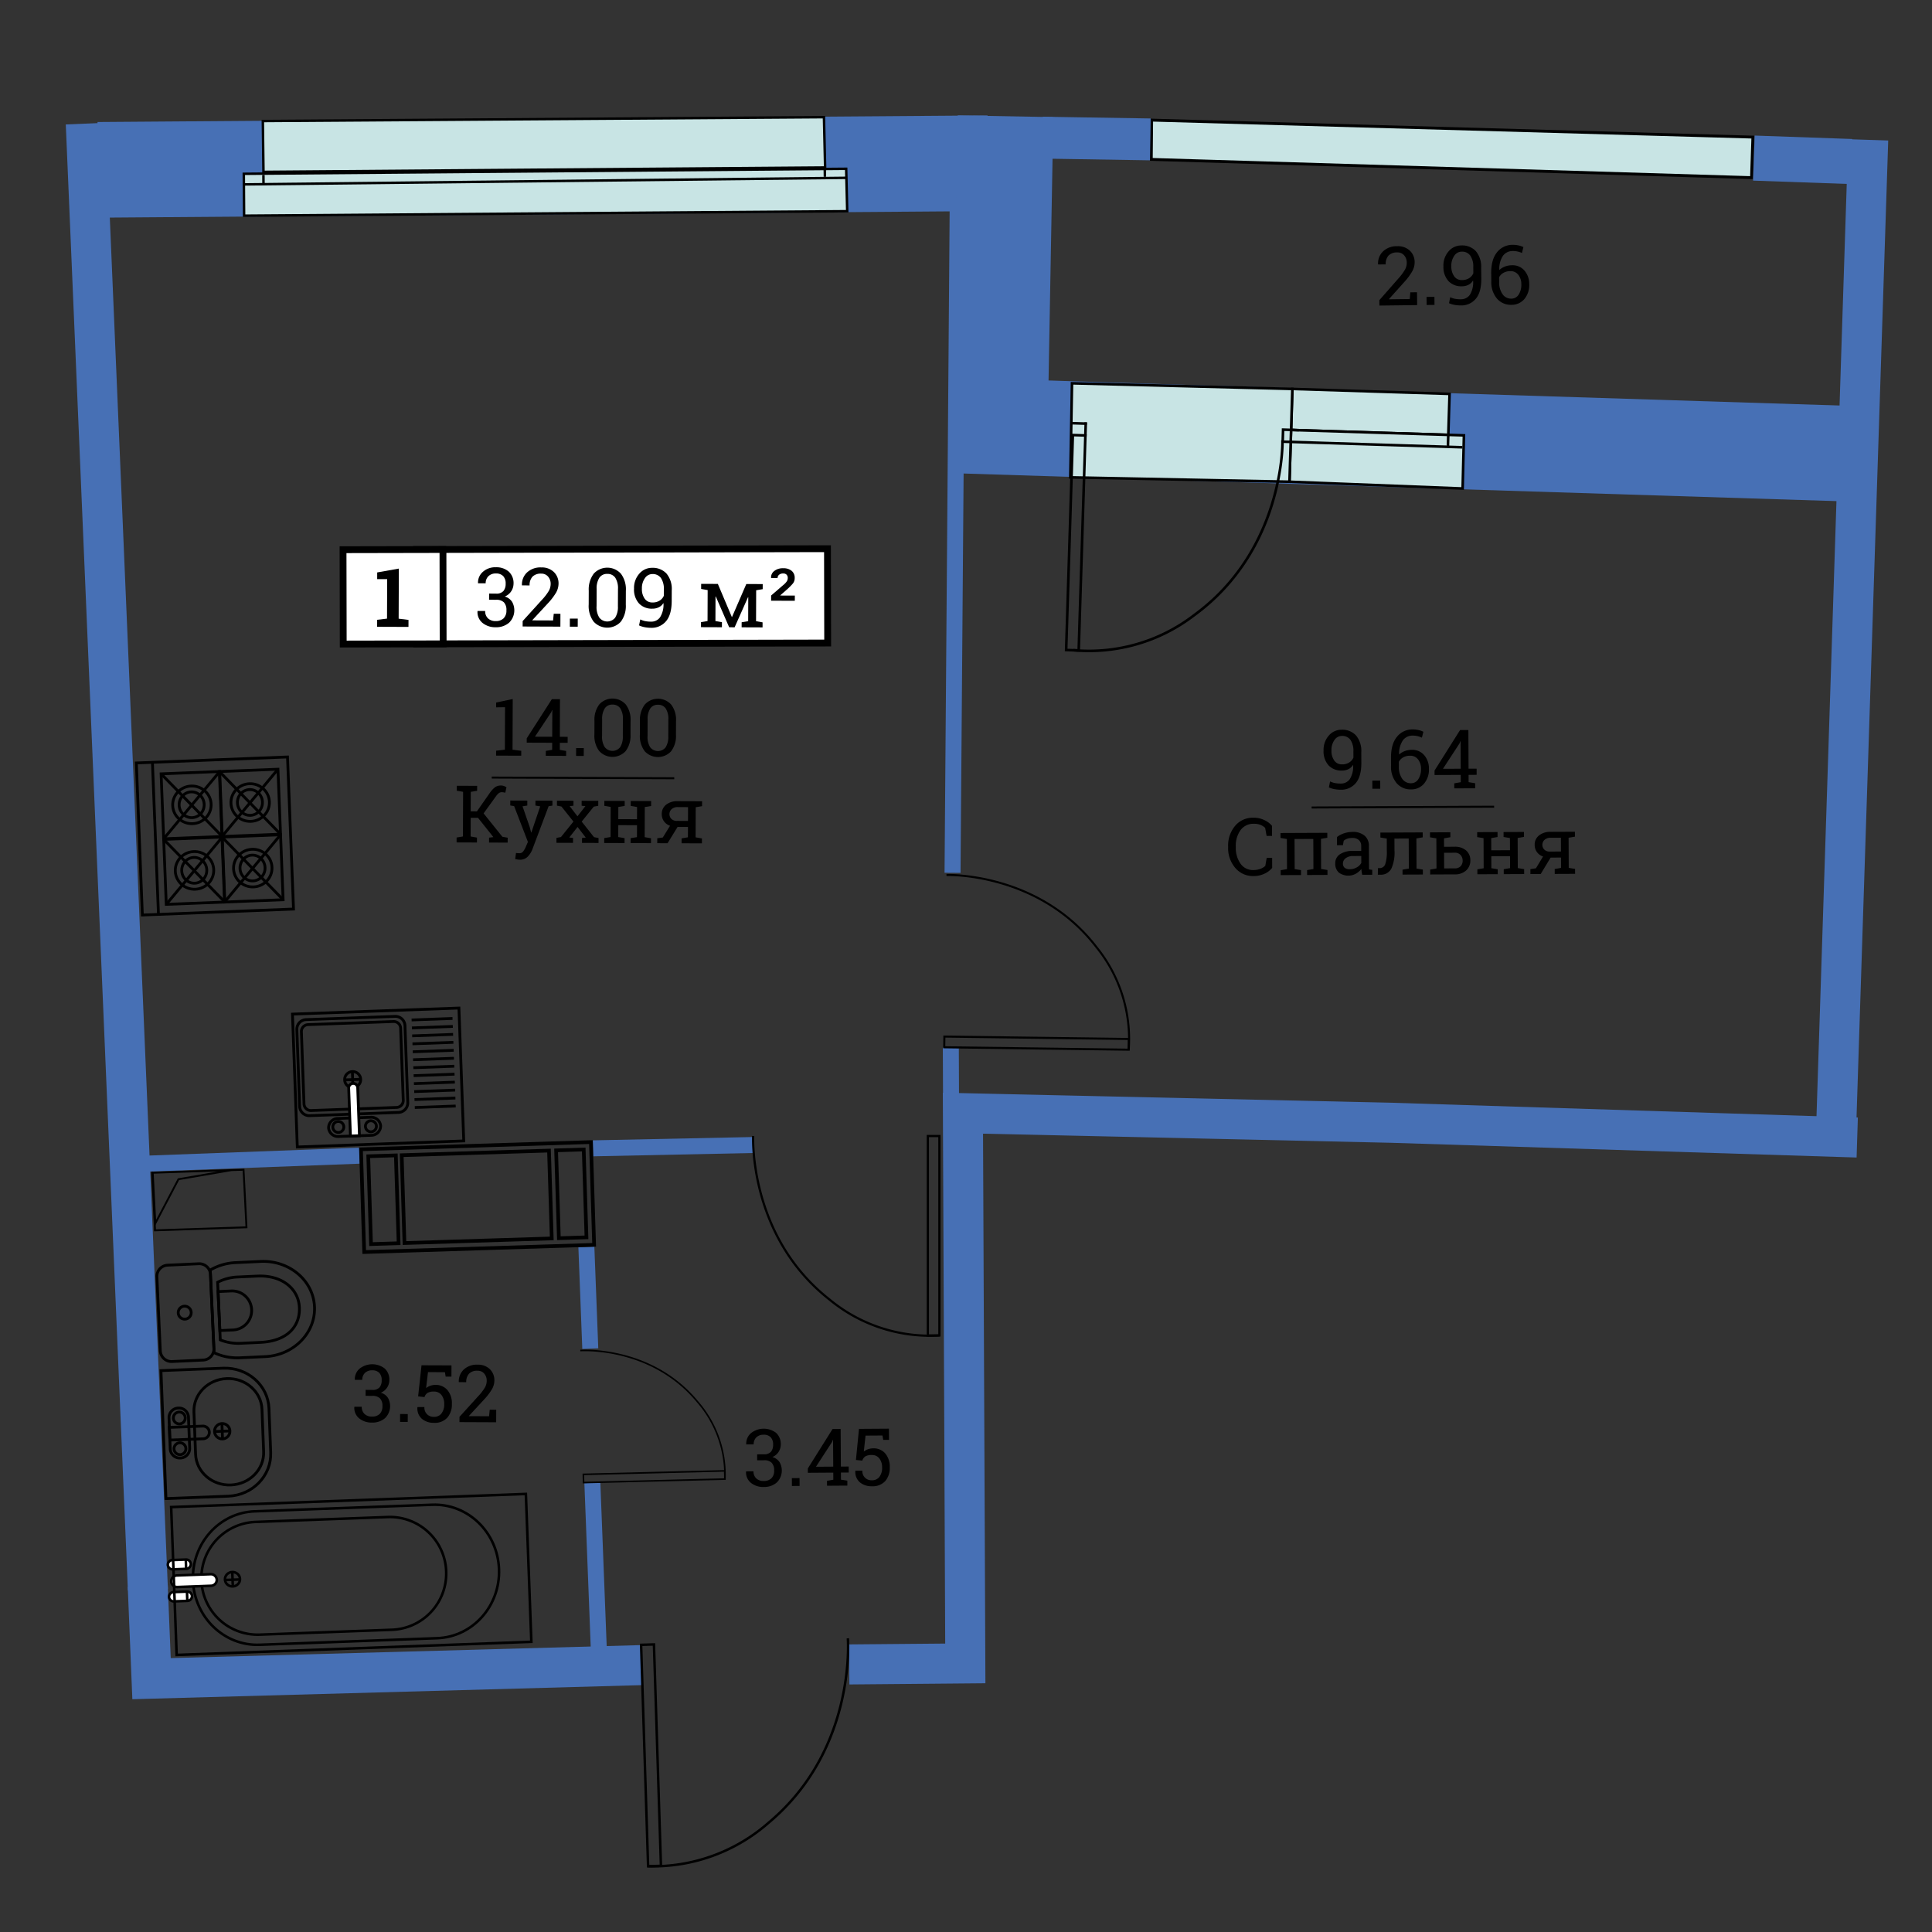 <svg id="Слой_1" data-name="Слой 1" xmlns="http://www.w3.org/2000/svg" viewBox="0 0 600 600"><rect x="0" y="0" width="600" height="600" fill="#333333" stroke="none"/><defs><style>.cls-1,.cls-10,.cls-12,.cls-13,.cls-15,.cls-17,.cls-18,.cls-2,.cls-21,.cls-22,.cls-23,.cls-3,.cls-5,.cls-6,.cls-7,.cls-8{fill:none;}.cls-1,.cls-2,.cls-22,.cls-23,.cls-3{stroke:#4770b5;}.cls-1,.cls-10,.cls-11,.cls-12,.cls-13,.cls-15,.cls-16,.cls-17,.cls-18,.cls-19,.cls-2,.cls-20,.cls-21,.cls-22,.cls-23,.cls-3,.cls-4,.cls-5,.cls-6,.cls-7,.cls-8,.cls-9{stroke-miterlimit:10;}.cls-1{stroke-width:29.706px;}.cls-2{stroke-width:12.434px;}.cls-3{stroke-width:4.965px;}.cls-19,.cls-20,.cls-4{fill:#c8e4e4;}.cls-10,.cls-11,.cls-12,.cls-13,.cls-15,.cls-16,.cls-17,.cls-18,.cls-19,.cls-20,.cls-21,.cls-4,.cls-5,.cls-6,.cls-7,.cls-8,.cls-9{stroke:#000;}.cls-4{stroke-width:0.764px;}.cls-5{stroke-width:0.488px;}.cls-6{stroke-width:0.688px;}.cls-7{stroke-width:0.636px;}.cls-8,.cls-9{stroke-width:0.793px;}.cls-11,.cls-14,.cls-16,.cls-9{fill:#fff;}.cls-10,.cls-11{stroke-width:0.871px;}.cls-12{stroke-width:1.143px;}.cls-13{stroke-width:0.764px;}.cls-15,.cls-16{stroke-width:2.122px;}.cls-17{stroke-width:0.624px;}.cls-18{stroke-width:0.585px;}.cls-19{stroke-width:0.891px;}.cls-20,.cls-21{stroke-width:0.806px;}.cls-22{stroke-width:13px;}.cls-23{stroke-width:14px;}</style></defs><title>aviator_k8_s1_e14-15_32_09</title><line class="cls-1" x1="30.396" y1="52.745" x2="306.79" y2="50.7"/><polyline class="cls-2" points="45.76 489.663 45.93 493.67 26.643 38.387"/><polyline class="cls-2" points="45.883 492.559 47.064 521.323 199.389 517.113"/><polyline class="cls-2" points="263.736 516.905 299.785 516.589 299.047 345.714 432.165 348.688 576.78 353.264"/><line class="cls-2" x1="580.187" y1="43.43" x2="570.27" y2="349.166"/><line class="cls-3" x1="45.904" y1="361.365" x2="111.655" y2="358.91"/><line class="cls-3" x1="184.18" y1="356.625" x2="233.81" y2="355.596"/><line class="cls-3" x1="182.103" y1="387.28" x2="183.319" y2="418.83"/><line class="cls-3" x1="183.963" y1="460.512" x2="186.3" y2="520.823"/><line class="cls-3" x1="295.347" y1="340.167" x2="295.287" y2="325.305"/><line class="cls-3" x1="295.82" y1="271.058" x2="297.437" y2="61.156"/><polygon class="cls-4" points="81.631 37.587 81.824 53.373 256.247 52.012 255.887 36.396 81.631 37.587"/><polygon class="cls-4" points="75.715 53.978 75.806 66.981 263.107 65.588 262.786 52.416 81.859 53.926 75.715 53.978"/><line class="cls-4" x1="81.81" y1="54.333" x2="81.834" y2="57.461"/><line class="cls-4" x1="75.738" y1="57.264" x2="262.855" y2="55.228"/><line class="cls-4" x1="256.146" y1="52.75" x2="256.178" y2="54.905"/><path class="cls-5" d="M225.13,459.359a34.7,34.7,0,0,0-8.541-24.063c-14.431-17.468-36.375-15.874-36.375-15.874"/><rect class="cls-5" x="181.192" y="457.333" width="43.913" height="2.549" transform="translate(-11.305 5.176) rotate(-1.42)"/><path class="cls-6" d="M291.765,414.731a48.934,48.934,0,0,1-34.221-11.206c-25.128-19.738-23.643-50.732-23.643-50.732"/><rect class="cls-6" x="288.145" y="352.802" width="3.594" height="61.929"/><path class="cls-7" d="M350.526,326.016a45.27,45.27,0,0,0-9.948-31.793c-17.951-23.486-46.64-22.491-46.64-22.491"/><rect class="cls-7" x="320.242" y="295.306" width="3.325" height="57.291" transform="translate(-6.222 641.6) rotate(-89.252)"/><path class="cls-8" d="M59.921,490.816c-.424-11.445,8.159-21.053,19.171-21.461l55.175-2.044c11.013-.408,20.283,8.539,20.707,19.984h0c.424,11.445-8.159,21.053-19.172,21.461L80.627,510.8c-11.012.408-20.282-8.539-20.706-19.984Z"/><path class="cls-8" d="M62.551,490.8a17.486,17.486,0,0,1,16.8-18.151l41.122-1.523a17.486,17.486,0,0,1,18.092,16.858h0a17.486,17.486,0,0,1-16.8,18.15l-41.122,1.523A17.486,17.486,0,0,1,62.551,490.8Z"/><path class="cls-9" d="M53.172,491.135a1.839,1.839,0,0,1,1.811-1.865l10.4-.385a1.839,1.839,0,0,1,1.944,1.726h0a1.839,1.839,0,0,1-1.811,1.865l-10.4.385a1.839,1.839,0,0,1-1.944-1.726Z"/><path class="cls-9" d="M52.487,495.935a1.477,1.477,0,0,1,1.455-1.5l4.125-.153a1.477,1.477,0,0,1,1.562,1.386h0a1.477,1.477,0,0,1-1.455,1.5l-4.125.153a1.477,1.477,0,0,1-1.562-1.387Z"/><line class="cls-8" x1="58.173" y1="497.169" x2="58.067" y2="494.284"/><path class="cls-9" d="M52.119,485.986a1.477,1.477,0,0,1,1.455-1.5l4.125-.153a1.477,1.477,0,0,1,1.562,1.386h0a1.477,1.477,0,0,1-1.455,1.5l-4.125.153a1.477,1.477,0,0,1-1.562-1.387Z"/><line class="cls-8" x1="57.805" y1="487.22" x2="57.698" y2="484.335"/><ellipse class="cls-8" cx="72.228" cy="490.596" rx="2.341" ry="2.239" transform="matrix(0.999, -0.037, 0.037, 0.999, -18.109, 3.009)"/><line class="cls-8" x1="72.311" y1="492.834" x2="72.145" y2="488.359"/><line class="cls-8" x1="74.567" y1="490.51" x2="69.889" y2="490.683"/><rect class="cls-8" x="53.972" y="465.98" width="110.233" height="45.951" transform="translate(-18.023 4.373) rotate(-2.121)"/><rect class="cls-10" x="91.563" y="313.986" width="51.725" height="41.293" transform="translate(-12.084 4.489) rotate(-2.083)"/><line class="cls-10" x1="140.533" y1="316.291" x2="127.829" y2="316.753"/><line class="cls-10" x1="140.623" y1="318.763" x2="127.919" y2="319.225"/><line class="cls-10" x1="140.712" y1="321.235" x2="128.009" y2="321.697"/><line class="cls-10" x1="140.802" y1="323.707" x2="128.099" y2="324.169"/><line class="cls-10" x1="140.892" y1="326.179" x2="128.189" y2="326.641"/><line class="cls-10" x1="140.982" y1="328.651" x2="128.279" y2="329.113"/><line class="cls-10" x1="141.072" y1="331.123" x2="128.369" y2="331.585"/><line class="cls-10" x1="141.162" y1="333.595" x2="128.458" y2="334.057"/><line class="cls-10" x1="141.252" y1="336.067" x2="128.548" y2="336.529"/><line class="cls-10" x1="141.342" y1="338.539" x2="128.638" y2="339.001"/><line class="cls-10" x1="141.432" y1="341.011" x2="128.728" y2="341.473"/><line class="cls-10" x1="141.522" y1="343.483" x2="128.818" y2="343.945"/><path class="cls-10" d="M95.594,316.138h27.635a2.982,2.982,0,0,1,2.982,2.982v23.888a2.982,2.982,0,0,1-2.982,2.982H95.593a2.982,2.982,0,0,1-2.982-2.982V319.121A2.983,2.983,0,0,1,95.594,316.138Z" transform="translate(-11.959 4.195) rotate(-2.083)"/><path class="cls-10" d="M96.679,344.884a2.141,2.141,0,0,1-2.265-2.007L93.6,320.371a2.141,2.141,0,0,1,2.113-2.166l26.437-.961a2.14,2.14,0,0,1,2.265,2.007l.818,22.507a2.141,2.141,0,0,1-2.113,2.166Z"/><circle class="cls-10" cx="109.521" cy="335.278" r="2.499" transform="translate(-12.112 4.202) rotate(-2.083)"/><line class="cls-10" x1="112.019" y1="335.187" x2="107.024" y2="335.369"/><line class="cls-10" x1="109.43" y1="332.781" x2="109.612" y2="337.775"/><path class="cls-10" d="M105.149,352.947a2.906,2.906,0,0,1-3.1-2.691h0a2.907,2.907,0,0,1,2.9-2.91l10.159-.369a2.907,2.907,0,0,1,3.1,2.692h0a2.906,2.906,0,0,1-2.9,2.909Z"/><circle class="cls-10" cx="115.192" cy="349.778" r="1.712" transform="translate(-12.636 4.417) rotate(-2.083)"/><circle class="cls-10" cx="105.065" cy="349.989" r="1.712" transform="translate(-12.65 4.049) rotate(-2.083)"/><path class="cls-11" d="M111.63,352.711l-.539-14.825a1.4,1.4,0,1,0-2.795.1l.539,14.825Z"/><rect class="cls-10" x="43.259" y="235.996" width="46.979" height="47.262" transform="translate(-10.217 2.843) rotate(-2.267)"/><line class="cls-10" x1="49.209" y1="283.971" x2="47.339" y2="236.746"/><rect class="cls-10" x="69.326" y="259.598" width="18.206" height="20.189" transform="translate(-10.606 3.313) rotate(-2.267)"/><ellipse class="cls-10" cx="78.502" cy="269.595" rx="5.973" ry="5.849" transform="translate(-10.602 3.316) rotate(-2.267)"/><ellipse class="cls-10" cx="78.425" cy="269.569" rx="3.891" ry="4.004" transform="translate(-10.601 3.313) rotate(-2.267)"/><line class="cls-10" x1="87.925" y1="279.418" x2="68.934" y2="259.966"/><line class="cls-10" x1="69.733" y1="280.138" x2="87.126" y2="259.246"/><rect class="cls-10" x="51.228" y="260.314" width="18.206" height="20.189" transform="translate(-10.648 2.598) rotate(-2.267)"/><ellipse class="cls-10" cx="60.404" cy="270.311" rx="5.973" ry="5.849" transform="translate(-10.644 2.601) rotate(-2.267)"/><ellipse class="cls-10" cx="60.327" cy="270.286" rx="3.891" ry="4.004" transform="translate(-10.643 2.598) rotate(-2.267)"/><line class="cls-10" x1="69.827" y1="280.135" x2="50.836" y2="260.682"/><line class="cls-10" x1="51.634" y1="280.855" x2="69.028" y2="259.962"/><rect class="cls-10" x="68.52" y="239.237" width="18.206" height="20.189" transform="translate(-9.801 3.265) rotate(-2.267)"/><ellipse class="cls-10" cx="77.696" cy="249.235" rx="5.973" ry="5.849" transform="translate(-9.797 3.268) rotate(-2.267)"/><ellipse class="cls-10" cx="77.619" cy="249.209" rx="3.891" ry="4.004" transform="translate(-9.796 3.265) rotate(-2.267)"/><line class="cls-10" x1="87.119" y1="259.058" x2="68.128" y2="239.605"/><line class="cls-10" x1="68.927" y1="259.778" x2="86.32" y2="238.885"/><rect class="cls-10" x="50.422" y="239.954" width="18.206" height="20.189" transform="translate(-9.843 2.55) rotate(-2.267)"/><ellipse class="cls-10" cx="59.598" cy="249.951" rx="5.973" ry="5.849" transform="translate(-9.84 2.553) rotate(-2.267)"/><ellipse class="cls-10" cx="59.521" cy="249.925" rx="3.891" ry="4.004" transform="translate(-9.839 2.55) rotate(-2.267)"/><line class="cls-10" x1="69.021" y1="259.774" x2="50.03" y2="240.321"/><line class="cls-10" x1="50.829" y1="260.494" x2="68.222" y2="239.601"/><path class="cls-10" d="M66.489,420.1a16.988,16.988,0,0,0,8,1.573l7.849-.362c8.845-.408,15.71-7.355,15.333-15.516s-7.852-14.447-16.7-14.039l-7.849.362a16.989,16.989,0,0,0-7.821,2.3Z"/><path class="cls-10" d="M68.413,416.111a14.754,14.754,0,0,0,6.28,1.063l6.168-.285c8.575-.4,12.375-5.189,12.112-10.874S87.7,395.944,79.911,396.3l-6.168.285a14.745,14.745,0,0,0-6.155,1.637Z"/><path class="cls-10" d="M68.28,413.223l4.117-.19a6.062,6.062,0,0,0-.559-12.111l-4.117.19Z"/><path class="cls-10" d="M48.72,396.5a3.491,3.491,0,0,1,3.386-3.59l9.556-.441a3.491,3.491,0,0,1,3.7,3.263L66.429,418.8a3.491,3.491,0,0,1-3.386,3.59l-9.556.441a3.491,3.491,0,0,1-3.7-3.263Z"/><circle class="cls-10" cx="57.363" cy="407.659" r="2.021" transform="translate(-18.73 3.077) rotate(-2.642)"/><path class="cls-10" d="M60.23,438.5c-.214-5.5,4.343-10.139,10.178-10.367h0c5.835-.227,10.739,4.045,10.953,9.543l.512,13.129c.214,5.5-4.343,10.139-10.178,10.367h0c-5.835.227-10.739-4.045-10.953-9.543Z"/><circle class="cls-10" cx="69.015" cy="444.483" r="2.392" transform="translate(-17.254 3.024) rotate(-2.231)"/><line class="cls-10" x1="69.108" y1="446.873" x2="68.922" y2="442.093"/><line class="cls-10" x1="71.405" y1="444.39" x2="66.625" y2="444.576"/><path class="cls-10" d="M52.49,440.284a2.954,2.954,0,0,1,2.907-3h0a2.954,2.954,0,0,1,3.131,2.761l.38,9.755a2.954,2.954,0,0,1-2.907,3h0a2.954,2.954,0,0,1-3.131-2.762Z"/><circle class="cls-10" cx="55.888" cy="449.908" r="1.846" transform="translate(-17.476 2.517) rotate(-2.231)"/><circle class="cls-10" cx="55.686" cy="440.362" r="1.846" transform="translate(-17.104 2.502) rotate(-2.231)"/><path class="cls-10" d="M52.76,447.227l10.356-.4a1.972,1.972,0,0,0-.154-3.941l-10.356.4Z"/><path class="cls-10" d="M70.907,464.649c7.549-.294,13.441-6.372,13.16-13.576l-.532-13.66c-.281-7.2-6.628-12.8-14.177-12.511l-19.37.755L51.537,465.4Z"/><rect class="cls-12" x="112.595" y="355.798" width="71.438" height="31.924" transform="translate(-11.588 4.835) rotate(-1.797)"/><rect class="cls-12" x="173.136" y="357.112" width="8.576" height="27.296" transform="translate(-11.542 5.748) rotate(-1.797)"/><rect class="cls-12" x="114.796" y="358.943" width="8.576" height="27.296" transform="translate(-11.628 3.919) rotate(-1.797)"/><rect class="cls-12" x="125.173" y="358.034" width="45.766" height="27.296" transform="translate(-11.585 4.827) rotate(-1.797)"/><path class="cls-13" d="M201.234,579.578a54.356,54.356,0,0,0,37.6-13.636c27.209-22.792,24.478-57.151,24.478-57.151"/><rect class="cls-13" x="200.18" y="510.74" width="3.993" height="68.791" transform="translate(-17.122 6.66) rotate(-1.811)"/><rect class="cls-14" x="129.392" y="170.53" width="127.622" height="29.296" transform="translate(-0.382 0.4) rotate(-0.118)"/><rect class="cls-15" x="129.392" y="170.53" width="127.622" height="29.296" transform="translate(-0.382 0.4) rotate(-0.118)"/><rect class="cls-16" x="106.575" y="170.672" width="31.031" height="29.304" transform="matrix(1, -0.002, 0.002, 1, -0.383, 0.253)"/><path d="M154.072,233.142l2.722-.326.049-13.191-2.768.039.006-1.488,5.153-1.092-.058,15.74,2.707.346-.006,1.525-7.81-.029Z"/><path d="M173.866,228.818l2.428.009-.007,1.861-2.428-.009-.008,2.2,1.969.343-.006,1.525-6.312-.023.006-1.525,1.972-.328.008-2.2-7.905-.029,0-1.343,7.805-12.168,2.516.009Zm-7.737-.029,5.367.02.031-8.284-.072-.021-.245.637Z"/><path d="M181.289,234.768l-2.381-.009.009-2.441,2.381.009Z"/><path d="M195.809,228.112a7.842,7.842,0,0,1-1.519,5.162,5.571,5.571,0,0,1-8.2-.034,7.83,7.83,0,0,1-1.491-5.169l.015-4.169a7.888,7.888,0,0,1,1.517-5.162,5.541,5.541,0,0,1,8.2.03,7.82,7.82,0,0,1,1.493,5.173Zm-2.366-4.688a5.909,5.909,0,0,0-.812-3.443,2.786,2.786,0,0,0-2.408-1.161,2.738,2.738,0,0,0-2.387,1.143A5.926,5.926,0,0,0,187,223.4l-.019,5.164a5.918,5.918,0,0,0,.822,3.455,3.053,3.053,0,0,0,4.795.022,6.03,6.03,0,0,0,.825-3.453Z"/><path d="M209.928,228.164a7.842,7.842,0,0,1-1.519,5.162,5.569,5.569,0,0,1-8.193-.034,7.808,7.808,0,0,1-1.494-5.169l.015-4.169a7.888,7.888,0,0,1,1.519-5.162,5.539,5.539,0,0,1,8.193.03A7.82,7.82,0,0,1,209.943,224Zm-2.366-4.688a5.909,5.909,0,0,0-.812-3.443,2.786,2.786,0,0,0-2.408-1.161,2.738,2.738,0,0,0-2.387,1.143,5.943,5.943,0,0,0-.833,3.437l-.019,5.164a5.935,5.935,0,0,0,.82,3.455,3.053,3.053,0,0,0,4.795.022,6.03,6.03,0,0,0,.825-3.453Z"/><path d="M141.8,260.1l1.972-.328.051-13.866-1.969-.347.006-1.533,6.324.023-.006,1.533-1.972.333-.022,6.055,1.921.007,4-5.713a7.745,7.745,0,0,1,1.71-1.838,3.236,3.236,0,0,1,2.643-.342,4.606,4.606,0,0,1,.827.409l-.358,1.677c-.217-.038-.408-.076-.574-.1a2.808,2.808,0,0,0-.489-.047,1.548,1.548,0,0,0-.963.3,5.127,5.127,0,0,0-.916,1.024l-3.8,5.257,5.823,7.253,1.657.3-.006,1.525-5.779-.021.006-1.525,1.343-.161-4.779-5.99-2.271-.008-.021,5.8,1.969.343-.006,1.525-6.324-.023Z"/><path d="M171.556,250.194l-1.173.178-5.031,13.351a6.707,6.707,0,0,1-1.434,2.291,3.286,3.286,0,0,1-2.507.973,5.645,5.645,0,0,1-.725-.069c-.3-.047-.528-.089-.69-.131l.249-1.872a3.1,3.1,0,0,1,.429.026c.336.026.547.039.636.04a1.451,1.451,0,0,0,1.235-.654,7.333,7.333,0,0,0,.826-1.518l.575-1.349-4.275-11.114-1.2-.2.006-1.533,5.284.02-.006,1.533-1.476.239,2.237,6.461.429,1.672h.073l2.751-8.113-1.487-.25.006-1.533,5.271.02Z"/><path d="M172.811,260.219l1.4-.272,3.876-4.8-3.719-4.668-1.4-.283.006-1.533,5.126.019-.006,1.533-1.186.141,2.431,3.154,2.465-3.149-1.172-.137.006-1.533,5.162.019-.006,1.533-1.4.272-3.751,4.64,3.826,4.826,1.414.283-.006,1.525-5.126-.019.006-1.525,1.161-.128-2.551-3.3-2.575,3.277,1.172.137-.006,1.525-5.149-.019Z"/><path d="M187.681,250.254l.006-1.533,6.322.023L194,250.277l-1.972.333-.014,3.784,5.816.022.014-3.784-1.971-.347.006-1.533,1.973.007,2.4.009,1.964.007-.006,1.533-1.966.333-.035,9.345,1.963.343-.006,1.525-6.332-.023.006-1.525,1.974-.328.014-3.7-5.816-.022-.014,3.7,1.969.343-.006,1.525-6.322-.023.006-1.525,1.972-.328.035-9.345Z"/><path d="M211.673,260.363l1.97-.328.012-3.216-3.228-.012-3.11,5.065-3.2-.012.006-1.525,1.717-.246,2.251-3.643a3.725,3.725,0,0,1-2.577-3.661,3.569,3.569,0,0,1,1.353-2.875,5.564,5.564,0,0,1,3.68-1.105l5.524.02,1.968.007-.006,1.533-1.97.333-.035,9.345,1.967.343-.006,1.525-6.32-.023Zm-3.768-7.544a2.061,2.061,0,0,0,.591,1.49,2.383,2.383,0,0,0,1.784.624l3.382.013.016-4.281-3.141-.012a2.707,2.707,0,0,0-1.963.639A2.06,2.06,0,0,0,207.905,252.819Z"/><line class="cls-17" x1="152.722" y1="241.48" x2="209.392" y2="241.689"/><path d="M395.04,259.592l-1.68.007-.458-2.489a4.525,4.525,0,0,0-1.43-.926,5.132,5.132,0,0,0-2.022-.352,4.947,4.947,0,0,0-4.21,2,8.255,8.255,0,0,0-1.451,5.054v.278a8.425,8.425,0,0,0,1.466,5.054,4.663,4.663,0,0,0,4.016,1.984,6.069,6.069,0,0,0,2.174-.382,4.235,4.235,0,0,0,1.507-.927l.437-2.493,1.68-.007.014,3.133a6.6,6.6,0,0,1-2.278,1.755,7.715,7.715,0,0,1-3.525.782,7.123,7.123,0,0,1-5.645-2.512,9.4,9.4,0,0,1-2.228-6.377v-.253a9.493,9.493,0,0,1,2.137-6.408,7.092,7.092,0,0,1,5.658-2.561,7.613,7.613,0,0,1,3.532.768,6.8,6.8,0,0,1,2.293,1.735Z"/><path d="M397.723,270.252l1.969-.344-.041-9.345-1.972-.331-.007-1.533,14.532-.063.007,1.533-1.969.348.041,9.345,1.972.327.007,1.525-6.324.028-.007-1.525,1.969-.344-.041-9.333-5.827.025.041,9.333,1.972.327.007,1.525-6.322.028Z"/><path d="M423.044,271.667c-.074-.356-.131-.671-.172-.952s-.073-.567-.089-.849a5.81,5.81,0,0,1-1.718,1.479,4.947,4.947,0,0,1-5.315-.387,3.675,3.675,0,0,1-1.075-2.809,3.251,3.251,0,0,1,1.492-2.874,7.309,7.309,0,0,1,4.123-1.029l2.455-.011-.007-1.525a2.365,2.365,0,0,0-.733-1.816,2.861,2.861,0,0,0-2.023-.658,4.948,4.948,0,0,0-1.576.235,2.917,2.917,0,0,0-1.1.635l-.247,1.377-1.838.008-.011-2.536a7.052,7.052,0,0,1,2.158-1.153,8.566,8.566,0,0,1,2.754-.443,5.476,5.476,0,0,1,3.608,1.124,3.969,3.969,0,0,1,1.392,3.243l.027,6.3q0,.255.008.5c0,.162.016.319.033.481l.966.128.007,1.525Zm-3.839-1.724a4.248,4.248,0,0,0,2.161-.577,3.527,3.527,0,0,0,1.4-1.374l-.009-2.151-2.538.011a3.626,3.626,0,0,0-2.314.686,2.036,2.036,0,0,0-.844,1.649,1.634,1.634,0,0,0,.538,1.311A2.452,2.452,0,0,0,419.205,269.943Z"/><path d="M433.053,260.429l.016,3.7a12.016,12.016,0,0,1-1,5.686,3.678,3.678,0,0,1-3.492,1.83l-.675,0,.026-2.031.5-.015a1.8,1.8,0,0,0,1.779-1.251,12.458,12.458,0,0,0,.483-4.213l-.016-3.709L428.7,260.1l-.007-1.533,11.173-.049,1.964-.009.007,1.533-1.963.348.041,9.345,1.966.327.007,1.525-6.316.027-.007-1.525,1.963-.344-.041-9.333Z"/><path d="M448.445,258.477l.02,4.5,3.241-.014a5.183,5.183,0,0,1,3.619,1.161,3.958,3.958,0,0,1,1.306,3.061,4.084,4.084,0,0,1-1.284,3.122,5.058,5.058,0,0,1-3.6,1.238l-7.592.033-.007-1.525,1.967-.344-.041-9.345-1.97-.331-.007-1.533,1.968-.009Zm1.973-.009.007,1.533-1.971.348-.008-1.873Zm-1.945,6.366.021,4.861,3.241-.014a2.423,2.423,0,0,0,1.9-.692,2.464,2.464,0,0,0,.606-1.714,2.622,2.622,0,0,0-.625-1.725,2.33,2.33,0,0,0-1.9-.729Z"/><path d="M458.754,259.965l-.007-1.533,6.324-.028.007,1.533-1.971.348.016,3.784,5.814-.025-.016-3.784-1.97-.331-.007-1.533,1.968-.009,2.4-.01,1.968-.009.007,1.533-1.967.348.041,9.345,1.97.327.007,1.525-6.332.028-.007-1.525,1.967-.344-.016-3.7-5.814.025.016,3.7,1.974.327.007,1.525-6.324.028-.007-1.525,1.967-.344-.041-9.345Z"/><path d="M482.829,269.881l1.967-.344-.014-3.216-3.228.014-3.069,5.09-3.2.014-.007-1.525,1.715-.26,2.222-3.661a3.725,3.725,0,0,1-2.606-3.64,3.569,3.569,0,0,1,1.33-2.886,5.564,5.564,0,0,1,3.671-1.135l5.524-.024,1.968-.009.007,1.533-1.967.348.041,9.345,1.97.327.007,1.525-6.32.028ZM479,262.368a2.061,2.061,0,0,0,.6,1.485,2.383,2.383,0,0,0,1.789.61l3.382-.015-.019-4.281-3.141.014a2.707,2.707,0,0,0-1.957.655A2.06,2.06,0,0,0,479,262.368Z"/><line class="cls-17" x1="407.339" y1="250.775" x2="464.009" y2="250.528"/><path d="M113.545,431.638l2.078.008a2.781,2.781,0,0,0,2.247-.783,3.372,3.372,0,0,0,.667-2.206,3.208,3.208,0,0,0-.741-2.3,2.923,2.923,0,0,0-2.21-.792,3.065,3.065,0,0,0-2.233.8,2.889,2.889,0,0,0-.85,2.168l-2.283-.009-.025-.071a4.27,4.27,0,0,1,1.457-3.389,6.355,6.355,0,0,1,7.829-.065,4.72,4.72,0,0,1,1.436,3.71,4.23,4.23,0,0,1-2.65,3.811,3.877,3.877,0,0,1,2.236,1.641,5.215,5.215,0,0,1-.942,6.271,5.92,5.92,0,0,1-4.038,1.361,6.047,6.047,0,0,1-3.984-1.312,4.172,4.172,0,0,1-1.5-3.532l.035-.07,2.273.009a2.942,2.942,0,0,0,.843,2.216,3.233,3.233,0,0,0,2.336.829,3.294,3.294,0,0,0,2.374-.812,3.222,3.222,0,0,0,.867-2.429,3.31,3.31,0,0,0-.753-2.407,3.246,3.246,0,0,0-2.4-.784l-2.078-.008Z"/><path d="M126.624,441.589l-2.381-.009.009-2.441,2.381.009Z"/><path d="M138.4,427.514l-.225-1.368-5.259-.02-.587,4.942a5.322,5.322,0,0,1,1.229-.679,4.678,4.678,0,0,1,1.58-.288,4.739,4.739,0,0,1,3.819,1.6,6.367,6.367,0,0,1,1.38,4.332,6.188,6.188,0,0,1-1.436,4.251,5.229,5.229,0,0,1-4.148,1.592,5.661,5.661,0,0,1-3.713-1.233,4.242,4.242,0,0,1-1.406-3.6l.025-.07,2.151.008a2.8,2.8,0,0,0,2.95,3.032,2.809,2.809,0,0,0,2.35-1.056,4.592,4.592,0,0,0,.846-2.91,4.4,4.4,0,0,0-.831-2.788,2.779,2.779,0,0,0-2.323-1.09,3.775,3.775,0,0,0-2.038.415,2.4,2.4,0,0,0-.929,1.289l-1.982-.215L130.91,424l9.3.035-.013,3.481Z"/><path d="M142.691,441.65l.006-1.633,5.791-6.385A16.616,16.616,0,0,0,150.6,430.9a4.337,4.337,0,0,0,.555-2.078,3.291,3.291,0,0,0-.762-2.22,2.577,2.577,0,0,0-2.044-.907,3.478,3.478,0,0,0-2.687.918,3.751,3.751,0,0,0-.868,2.632l-2.286-.009-.025-.071A4.963,4.963,0,0,1,144,425.347a5.911,5.911,0,0,1,4.351-1.533,5.175,5.175,0,0,1,3.782,1.4,4.718,4.718,0,0,1,1.4,3.532,5.566,5.566,0,0,1-.865,2.873,18.67,18.67,0,0,1-2.407,3.1l-4.65,5.022.025.062,6.247.024.207-2.017,2.014.008-.015,3.879Z"/><path d="M235.135,451.658l2.078-.014a2.781,2.781,0,0,0,2.239-.807,3.372,3.372,0,0,0,.644-2.213,3.208,3.208,0,0,0-.766-2.291,2.923,2.923,0,0,0-2.218-.768,3.065,3.065,0,0,0-2.224.827,2.889,2.889,0,0,0-.826,2.177l-2.283.016-.025-.07a4.27,4.27,0,0,1,1.421-3.4,6.355,6.355,0,0,1,7.828-.149,4.72,4.72,0,0,1,1.476,3.695,4.23,4.23,0,0,1-2.61,3.839,3.877,3.877,0,0,1,2.253,1.617,5.215,5.215,0,0,1-.875,6.28,5.92,5.92,0,0,1-4.023,1.4,6.047,6.047,0,0,1-4-1.27,4.172,4.172,0,0,1-1.535-3.516l.035-.071,2.273-.016a2.942,2.942,0,0,0,.867,2.207,3.233,3.233,0,0,0,2.345.8,3.294,3.294,0,0,0,2.365-.837,3.222,3.222,0,0,0,.841-2.438,3.31,3.31,0,0,0-.779-2.4,3.246,3.246,0,0,0-2.411-.759l-2.078.014Z"/><path d="M248.319,461.469l-2.381.016-.017-2.441,2.381-.016Z"/><path d="M261.142,455.459l2.428-.017.013,1.861-2.428.017.015,2.2,1.973.322.01,1.525-6.311.043-.01-1.525,1.968-.349-.015-2.2-7.9.054-.009-1.343,7.677-12.249,2.515-.017Zm-7.737.053,5.367-.037-.057-8.284-.073-.02-.238.64Z"/><path d="M274.295,447.172l-.233-1.366-5.263.036-.534,4.948a5.267,5.267,0,0,1,1.226-.692,4.653,4.653,0,0,1,1.573-.3,4.762,4.762,0,0,1,3.84,1.557,6.386,6.386,0,0,1,1.422,4.317,6.2,6.2,0,0,1-1.388,4.266,5.242,5.242,0,0,1-4.133,1.636,5.657,5.657,0,0,1-3.726-1.193,4.242,4.242,0,0,1-1.444-3.583l.024-.071,2.151-.015a2.806,2.806,0,0,0,2.982,3,2.807,2.807,0,0,0,2.338-1.081,4.605,4.605,0,0,0,.817-2.919,4.389,4.389,0,0,0-.864-2.779,2.77,2.77,0,0,0-2.328-1.066,3.778,3.778,0,0,0-2.036.437,2.4,2.4,0,0,0-.917,1.3l-1.984-.194.949-9.663,9.3-.063.024,3.481Z"/><polyline class="cls-18" points="71.886 363.391 55.43 366.215 48.233 379.921 47.428 364.204 72.687 363.364 75.628 363.266 76.544 381.147 47.834 382.102"/><line class="cls-18" x1="47.22" y1="363.919" x2="48.151" y2="382.092"/><line class="cls-1" x1="296.891" y1="132.118" x2="581.998" y2="141.14"/><polygon class="cls-19" points="357.659 37.304 357.54 49.501 543.951 55.166 544.371 42.58 357.659 37.304"/><line class="cls-1" x1="310.529" y1="132.02" x2="312.262" y2="36.1"/><path d="M151.9,184.342l2.138.008a2.839,2.839,0,0,0,2.309-.808,3.433,3.433,0,0,0,.686-2.264,3.3,3.3,0,0,0-.762-2.365A3,3,0,0,0,154,178.1a3.168,3.168,0,0,0-2.3.829,2.98,2.98,0,0,0-.872,2.231l-2.35-.009-.025-.075a4.376,4.376,0,0,1,1.5-3.48,5.7,5.7,0,0,1,4.052-1.423,5.778,5.778,0,0,1,4,1.353,4.846,4.846,0,0,1,1.478,3.814,4.346,4.346,0,0,1-2.725,3.919,3.979,3.979,0,0,1,2.3,1.687,5.362,5.362,0,0,1-.969,6.449,6.073,6.073,0,0,1-4.151,1.4,6.2,6.2,0,0,1-4.1-1.354,4.283,4.283,0,0,1-1.541-3.628l.038-.074,2.337.009a3.014,3.014,0,0,0,.868,2.278,3.32,3.32,0,0,0,2.4.854,3.378,3.378,0,0,0,2.44-.836,3.3,3.3,0,0,0,.892-2.5,3.408,3.408,0,0,0-.774-2.477,3.348,3.348,0,0,0-2.471-.8l-2.138-.008Z"/><path d="M162.311,194.563l.006-1.678,5.955-6.567a16.632,16.632,0,0,0,2.167-2.814,4.44,4.44,0,0,0,.574-2.136,3.374,3.374,0,0,0-.787-2.282,2.636,2.636,0,0,0-2.1-.936,3.586,3.586,0,0,0-2.764.947,3.852,3.852,0,0,0-.893,2.707l-2.35-.009-.025-.075a5.1,5.1,0,0,1,1.562-3.923,6.082,6.082,0,0,1,4.475-1.575,5.335,5.335,0,0,1,3.892,1.436,4.876,4.876,0,0,1,1.435,3.632,5.762,5.762,0,0,1-.887,2.956,19.279,19.279,0,0,1-2.48,3.186l-4.781,5.167.025.062,6.428.024.207-2.075,2.076.008-.015,3.991Z"/><path d="M179.418,194.626l-2.449-.009.009-2.511,2.449.009Z"/><path d="M194.35,187.781a8.1,8.1,0,0,1-1.561,5.311,5.729,5.729,0,0,1-8.429-.039,8.047,8.047,0,0,1-1.534-5.314l.016-4.289a8.112,8.112,0,0,1,1.561-5.307,5.7,5.7,0,0,1,8.429.031,8.067,8.067,0,0,1,1.534,5.319Zm-2.431-4.82a6.076,6.076,0,0,0-.839-3.542,2.87,2.87,0,0,0-2.476-1.194,2.828,2.828,0,0,0-2.454,1.176,6.11,6.11,0,0,0-.859,3.536l-.02,5.309a6.094,6.094,0,0,0,.845,3.555,3.138,3.138,0,0,0,4.929.022,6.187,6.187,0,0,0,.852-3.553Z"/><path d="M202.175,193.057a3.317,3.317,0,0,0,2.8-1.337,7.415,7.415,0,0,0,1.079-4.343l-.049-.062a3.3,3.3,0,0,1-1.4,1.275,4.441,4.441,0,0,1-2.016.44,5.429,5.429,0,0,1-4.171-1.652,6.455,6.455,0,0,1-1.512-4.6,6.648,6.648,0,0,1,1.652-4.635,5.146,5.146,0,0,1,3.979-1.8A5.8,5.8,0,0,1,207,178.135a7.491,7.491,0,0,1,1.615,5.248l-.012,3.27q-.016,4.239-1.77,6.284a5.808,5.808,0,0,1-4.664,2.034,11.149,11.149,0,0,1-1.933-.185,7.049,7.049,0,0,1-1.77-.562l.38-1.851a6.542,6.542,0,0,0,1.546.524A9.294,9.294,0,0,0,202.175,193.057Zm.42-5.954a4.068,4.068,0,0,0,2.259-.576,3.378,3.378,0,0,0,1.3-1.487l.007-1.915a5.985,5.985,0,0,0-.9-3.621,3.127,3.127,0,0,0-2.662-1.228,2.778,2.778,0,0,0-2.3,1.26,5.333,5.333,0,0,0-.951,3.254,5.118,5.118,0,0,0,.859,3.128A2.8,2.8,0,0,0,202.6,187.1Z"/><path d="M227.27,191.6h.075l4.427-10.228,3.071.011,2.026.008-.006,1.579-2.028.341-.036,9.61,2.025.356-.006,1.566-6.5-.024.006-1.566,2.028-.341.027-7.422-.075-.025-4.162,9.346-1.691-.006-4.167-9.576-.075.025-.028,7.621,2.025.356-.006,1.566-6.5-.024.006-1.566,2.028-.341.036-9.61-2.025-.356.006-1.579,2.027.008,3.158.012Z"/><path d="M246.833,186.583l-7.36-.027.006-1.616,3.767-3.243a5.4,5.4,0,0,0,1.13-1.194,2,2,0,0,0,.271-1,1.445,1.445,0,0,0-.344-1.008,1.37,1.37,0,0,0-1.068-.389,1.89,1.89,0,0,0-1.288.393,1.3,1.3,0,0,0-.458,1.018l-2-.007-.025-.075a2.438,2.438,0,0,1,.978-2.1,4.231,4.231,0,0,1,2.8-.86,3.951,3.951,0,0,1,2.62.805,2.765,2.765,0,0,1,.937,2.241,2.633,2.633,0,0,1-.56,1.689,19.35,19.35,0,0,1-2,1.994l-1.908,1.671.025.075,4.488.017Z"/><path d="M416.4,243.337a3.317,3.317,0,0,0,2.785-1.359,7.415,7.415,0,0,0,1.044-4.352l-.05-.062a3.3,3.3,0,0,1-1.387,1.287,4.441,4.441,0,0,1-2.012.456,5.429,5.429,0,0,1-4.184-1.619,6.455,6.455,0,0,1-1.549-4.585,6.648,6.648,0,0,1,1.615-4.649,5.146,5.146,0,0,1,3.964-1.828,5.8,5.8,0,0,1,4.477,1.75,7.491,7.491,0,0,1,1.658,5.235l.014,3.27q.018,4.239-1.719,6.3a5.808,5.808,0,0,1-4.647,2.072,11.149,11.149,0,0,1-1.934-.17,7.049,7.049,0,0,1-1.774-.548l.365-1.854a6.542,6.542,0,0,0,1.55.511A9.294,9.294,0,0,0,416.4,243.337Zm.372-5.957a4.068,4.068,0,0,0,2.254-.594,3.378,3.378,0,0,0,1.293-1.5l-.008-1.915a5.985,5.985,0,0,0-.93-3.614,3.127,3.127,0,0,0-2.672-1.207,2.778,2.778,0,0,0-2.288,1.278,5.333,5.333,0,0,0-.924,3.261,5.118,5.118,0,0,0,.884,3.121A2.8,2.8,0,0,0,416.769,237.38Z"/><path d="M428.651,244.937l-2.449.011-.011-2.511,2.449-.011Z"/><path d="M438.7,226.53a8.113,8.113,0,0,1,1.835.2,6.063,6.063,0,0,1,1.513.528l-.464,1.83a6.76,6.76,0,0,0-1.283-.459,6.365,6.365,0,0,0-1.592-.175,3.656,3.656,0,0,0-3.021,1.447,7.291,7.291,0,0,0-1.181,4.34l.05.05a5.194,5.194,0,0,1,1.7-1.035,6.217,6.217,0,0,1,2.174-.387,4.839,4.839,0,0,1,3.874,1.662,6.293,6.293,0,0,1,1.461,4.246,6.757,6.757,0,0,1-1.515,4.59,5.161,5.161,0,0,1-4.089,1.787,5.661,5.661,0,0,1-4.4-1.908A7.862,7.862,0,0,1,432,237.8l-.011-2.437q-.019-4.3,1.861-6.56A6.059,6.059,0,0,1,438.7,226.53Zm-.8,8.172a4.209,4.209,0,0,0-2.136.515,3.385,3.385,0,0,0-1.337,1.353l.006,1.455a6.219,6.219,0,0,0,1.067,3.874,3.215,3.215,0,0,0,2.648,1.344,2.653,2.653,0,0,0,2.338-1.282,5.64,5.64,0,0,0,.825-3.17,4.65,4.65,0,0,0-.914-2.943A2.985,2.985,0,0,0,437.906,234.7Z"/><path d="M456.073,238.725l2.5-.011.008,1.915-2.5.011.01,2.263,2.028.339.007,1.566-6.488.028-.007-1.566,2.025-.357-.01-2.263-8.131.035-.006-1.38,7.927-12.579,2.584-.011Zm-7.955.035,5.52-.024-.037-8.516-.075-.025-.246.66Z"/><path d="M428.39,94.895l-.02-1.678,5.851-6.66a16.632,16.632,0,0,0,2.123-2.848,4.44,4.44,0,0,0,.54-2.145,3.374,3.374,0,0,0-.823-2.27,2.636,2.636,0,0,0-2.112-.9,3.586,3.586,0,0,0-2.748.99,3.852,3.852,0,0,0-.85,2.721L428,82.13l-.026-.074a5.1,5.1,0,0,1,1.5-3.947,6.082,6.082,0,0,1,4.45-1.645,5.335,5.335,0,0,1,3.914,1.375,4.876,4.876,0,0,1,1.492,3.609,5.762,5.762,0,0,1-.841,2.969,19.279,19.279,0,0,1-2.429,3.225l-4.7,5.241.026.062,6.427-.077.174-2.078,2.076-.025.048,3.991Z"/><path d="M445.5,94.689l-2.449.029-.03-2.511,2.449-.029Z"/><path d="M453.706,92.937a3.317,3.317,0,0,0,2.775-1.38,7.415,7.415,0,0,0,1.011-4.36l-.05-.062a3.3,3.3,0,0,1-1.377,1.3,4.441,4.441,0,0,1-2.009.472,5.429,5.429,0,0,1-4.2-1.587,6.455,6.455,0,0,1-1.584-4.573,6.648,6.648,0,0,1,1.579-4.661,5.146,5.146,0,0,1,3.95-1.859,5.8,5.8,0,0,1,4.49,1.716,7.5,7.5,0,0,1,1.7,5.222l.039,3.27q.051,4.239-1.671,6.311a5.808,5.808,0,0,1-4.631,2.107,11.149,11.149,0,0,1-1.935-.155,7.049,7.049,0,0,1-1.778-.534l.351-1.857a6.542,6.542,0,0,0,1.554.5A9.294,9.294,0,0,0,453.706,92.937Zm.326-5.96a4.068,4.068,0,0,0,2.249-.611,3.378,3.378,0,0,0,1.281-1.507l-.023-1.914a5.985,5.985,0,0,0-.957-3.607,3.127,3.127,0,0,0-2.681-1.186,2.778,2.778,0,0,0-2.278,1.3,5.333,5.333,0,0,0-.9,3.268,5.118,5.118,0,0,0,.908,3.114A2.8,2.8,0,0,0,454.032,86.977Z"/><path d="M469.753,76.033a8.1,8.1,0,0,1,1.834.189,6.081,6.081,0,0,1,1.519.516l-.45,1.833a6.76,6.76,0,0,0-1.286-.449,6.365,6.365,0,0,0-1.593-.163,3.66,3.66,0,0,0-3.012,1.47,7.291,7.291,0,0,0-1.145,4.349l.05.049a5.194,5.194,0,0,1,1.691-1.048,6.217,6.217,0,0,1,2.171-.4,4.839,4.839,0,0,1,3.886,1.632,6.293,6.293,0,0,1,1.493,4.234,6.758,6.758,0,0,1-1.482,4.6,5.157,5.157,0,0,1-4.073,1.819,5.661,5.661,0,0,1-4.412-1.874,7.862,7.862,0,0,1-1.806-5.437l-.029-2.437q-.052-4.3,1.811-6.574A6.059,6.059,0,0,1,469.753,76.033Zm-.735,8.178a4.209,4.209,0,0,0-2.132.531,3.385,3.385,0,0,0-1.326,1.363l.017,1.455a6.219,6.219,0,0,0,1.1,3.866,3.218,3.218,0,0,0,2.66,1.323,2.65,2.65,0,0,0,2.326-1.3,5.641,5.641,0,0,0,.8-3.176,4.651,4.651,0,0,0-.939-2.935A2.981,2.981,0,0,0,469.018,84.211Z"/><path d="M117.132,192.481l3.06-.362.045-12.258-3.1-.011.008-2.076,6.718-1.194-.058,15.553,3.057.384-.008,2.176-9.735-.036Z"/><polygon class="cls-20" points="401.351 120.788 450.177 122.33 449.781 135.054 400.984 133.538 401.351 120.788"/><polygon class="cls-20" points="400.955 133.537 454.638 135.205 454.233 151.708 400.456 149.603 400.955 133.537"/><polygon class="cls-20" points="332.922 119.037 401.351 120.788 400.456 149.603 332.395 148.248 332.922 119.037"/><path class="cls-21" d="M333.338,201.926a53.58,53.58,0,0,0,37.568-10.915c27.956-20.4,27.378-53.854,27.378-53.854l55.872,1.75"/><rect class="cls-21" x="300.697" y="166.599" width="66.784" height="3.897" transform="translate(155.246 497.24) rotate(-88.22)"/><line class="cls-21" x1="449.783" y1="134.791" x2="449.669" y2="138.467"/><polyline class="cls-21" points="403.347 133.58 398.47 133.429 398.356 137.105"/><line class="cls-21" x1="337.534" y1="131.566" x2="332.918" y2="131.423"/><line class="cls-20" x1="337.199" y1="131.153" x2="337.063" y2="135.564"/><line class="cls-22" x1="323.75" y1="42.75" x2="357.242" y2="43.291"/><line class="cls-23" x1="544.676" y1="49.097" x2="574.989" y2="50.163"/></svg>